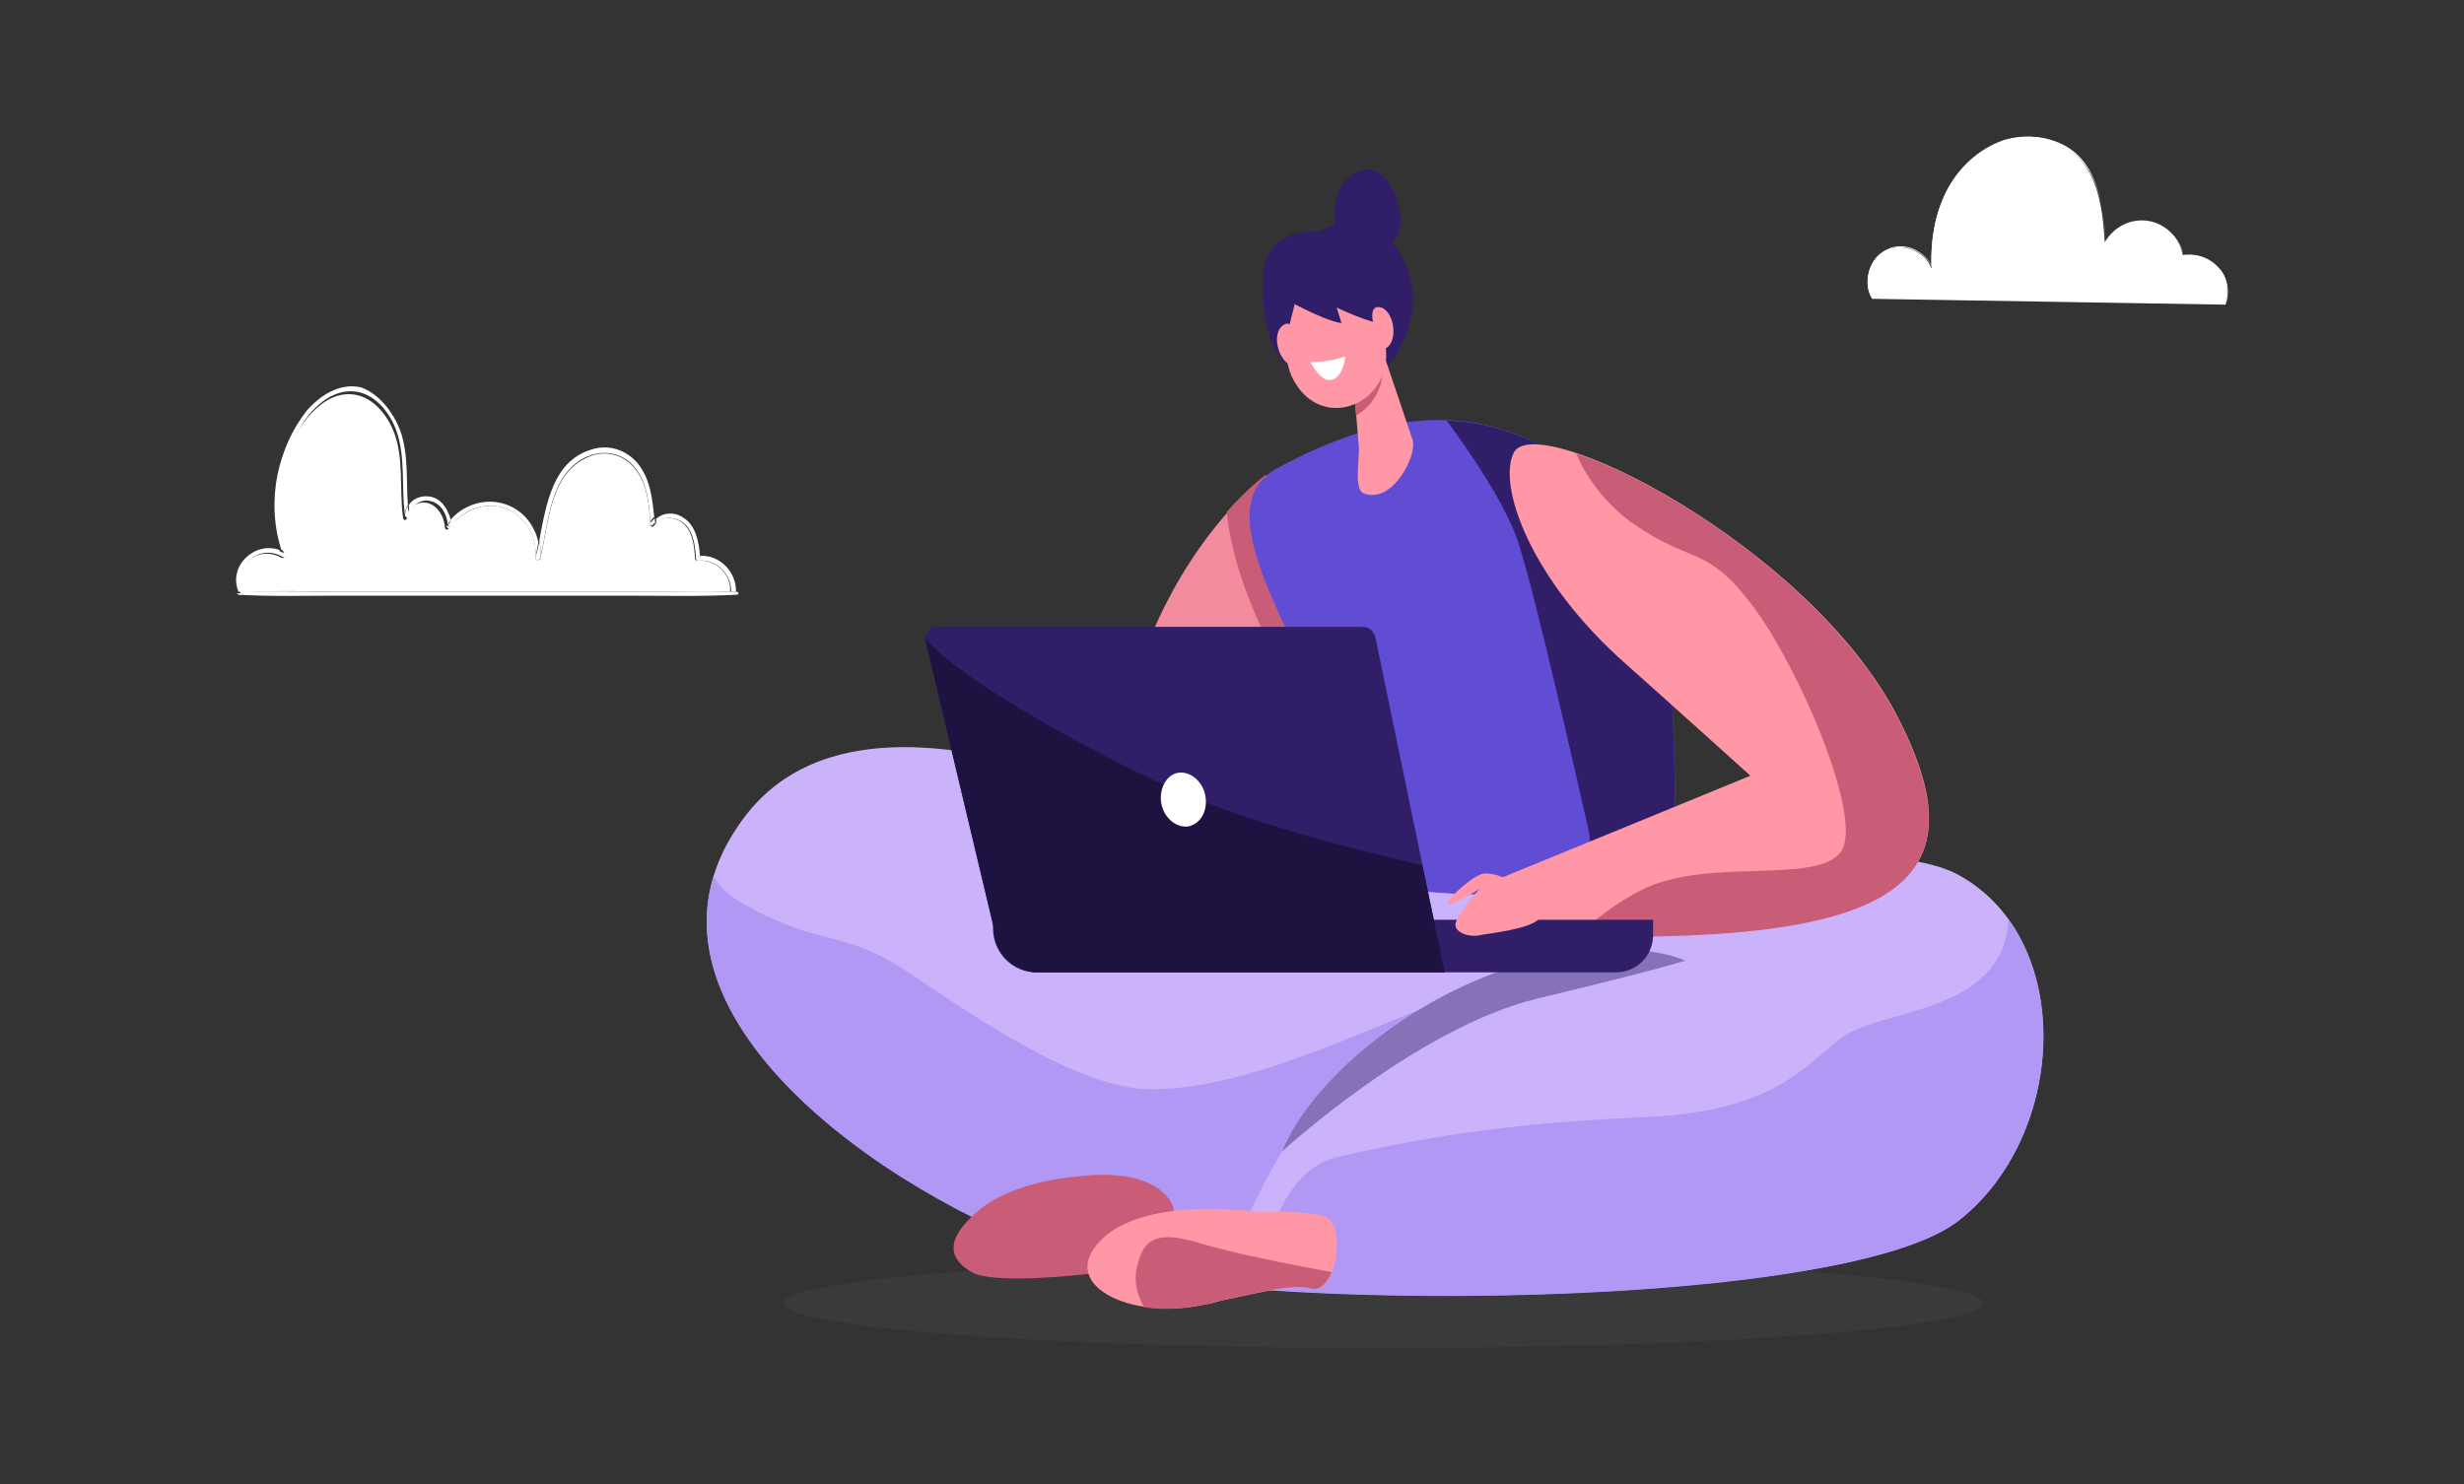 <?xml version="1.0" encoding="utf-8"?>
<!-- Generator: Adobe Illustrator 23.0.6, SVG Export Plug-In . SVG Version: 6.00 Build 0)  -->
<svg version="1.1" id="Capa_1" xmlns="http://www.w3.org/2000/svg" xmlns:xlink="http://www.w3.org/1999/xlink" x="0px" y="0px"
	 viewBox="0 0 253.1 152.5" style="enable-background:new 0 0 253.1 152.5;" xml:space="preserve">
<rect x="0" y="0" width="253.1" height="152.5" fill="#333333" stroke="none"/>
<style type="text/css">
	.st0{opacity:0.2;fill:#575756;}
	.st1{fill:#311E69;}
	.st2{fill:#F28B9E;}
	.st3{fill:#C95D77;}
	.st4{fill:#614CD4;}
	.st5{fill:#CBB3FC;}
	.st6{fill:#B198F4;}
	.st7{fill:#FF97A6;}
	.st8{fill:#8572B7;}
	.st9{fill:#FFFFFF;}
	.st10{fill:#1E1240;}
</style>
<title>alertas_icon</title>
<g>
	<g>
		<ellipse class="st0" cx="142.1" cy="133.9" rx="61.6" ry="4.6"/>
		<path class="st1" d="M135.5,23.8c0,0-5.7-0.8-5.8,5c-0.1,5.8,1.5,10.4,7.4,10.4c2.2,0,5.3,0.6,7.4-5
			C147,27.5,141.5,20.2,135.5,23.8z"/>
		<path class="st2" d="M130,48.9c0,0-7.2,5.2-12,17s-6.5,17.3,2.1,22.3c8.7,5,22.3-21,22.4-28.1C142.8,52.9,130,48.9,130,48.9z"/>
		<path class="st3" d="M136.2,76.1c3.7-6.2,6.3-12.9,6.4-16.1c0.1-7.2-12.6-11.2-12.6-11.2s-1.7,1.2-4,3.8
			C126.9,60.9,131.7,69.3,136.2,76.1z"/>
		<g>
			<path class="st4" d="M129.5,97.9c4.2-4.7,7.7-8.4,8.7-12.9c2.4-11.8-16.9-31.5-7-36.9c10.7-5.8,22.1-8,32.8,1.8
				c12.5,11.4,5.2,40.1,10.2,48.9C165.3,100.4,143.2,103.5,129.5,97.9z"/>
		</g>
		<g>
			<path class="st1" d="M164,49.9c-5-4.6-10.2-6.5-15.4-6.7c2.1,2.9,6.3,8.8,7.5,13c1.8,5.7,6,24.4,7.1,29.2c0.4,1.7,0.1,7.8-0.5,15
				c4.6-0.5,8.7-1.1,11.4-1.6C169.2,90,176.5,61.3,164,49.9z"/>
		</g>
		<path class="st5" d="M122.4,85c13.6,6.4,28.8,8.5,43.6,5.7c13.5-2.5,29-4.2,35.2-0.8c12.1,6.7,11.1,26.8,0,35.5
			c-11.1,8.7-67.3,9.5-86.6,5.1c-19.2-4.4-54.2-26.5-37.7-47.1C86.5,71.6,106.9,77.7,122.4,85z"/>
		<path class="st6" d="M118,111.9c-7.3-0.1-18-7.5-24.7-12c-6.7-4.5-8.8-2.5-16.7-6.9c-1.7-0.9-2.7-1.9-3.3-3
			c-5.7,18.5,24.1,36.6,41.3,40.6c2.7,0.6,6.1,1.1,10,1.5c2.2-3.6,3.9-8.5,7.1-13.8c6.8-11.4,29.3-18.4,29.3-18.4
			C150.8,99,132.5,112.1,118,111.9z"/>
		<path class="st3" d="M120.6,124.4c-0.4-2.1-3.4-4.4-10.1-3.5c0,0-6.3,0.4-9.9,3.4c-3.6,3-3.2,5-0.8,6.4c2.4,1.4,12.9,0.2,16.3-0.4
			C119.5,129.6,121.1,126.5,120.6,124.4z"/>
		<path class="st7" d="M155.5,46.5c2.3-4.5,30.3,9.5,39.4,27.1c9.1,17.6-0.1,23.9-38.3,22.4l-2.4-5.8l25.6-10.5
			c0,0-9.2-8.3-12.7-11.4C157.1,59.5,153.8,49.8,155.5,46.5z"/>
		<path class="st8" d="M131.7,118.3c0,0,13.8-12.7,26.2-15.7c12.5-3,15.2-3.9,15.2-3.9s-4.4-2.2-12.9-0.6
			C146.7,100.6,134.8,110.6,131.7,118.3z"/>
		<path class="st7" d="M142,36l3.1,9.2c0.5,1.5-2,6.6-5,5.5c-0.9-0.3-0.6-2.7-0.5-4.5l-0.7-8.5L142,36z"/>
		<path class="st3" d="M139.3,42.7c3.1-1.9,2.7-5,2.7-5l-3.1,1.2L139.3,42.7z"/>
		<path class="st7" d="M140.1,30.5l1.7,3.4c1.3,2.7,0.4,6-2.2,7.4c-2.4,1.3-5.4,0.6-6.9-2.6c-1.3-2.8,0-6,0.3-7.5
			C133.8,27.7,137.9,26.7,140.1,30.5z"/>
		<path class="st7" d="M133.3,35.2c-0.1-0.3-0.2-0.6-0.3-0.9c-0.2-0.6-0.5-1.5-1.3-0.8c-1.2,1-0.2,4.2,1.4,4.1
			C134.2,37.4,133.6,36,133.3,35.2z"/>
		<path class="st9" d="M138.2,36.6c0,0-1.4,0.6-3.6,0.6c0,0,0.7,1.4,1.6,1.8C137.2,39.3,138,38.3,138.2,36.6z"/>
		<path class="st3" d="M161.9,46.6c0.9,2.1,2.7,5,6,7.3c6,4.1,7.4,2.1,12.1,8.3c4.7,6.2,11.5,21.9,9.1,25.3
			c-2.4,3.4-13.5,0.6-20.2,3.8c-2.9,1.4-5.2,3.3-6.9,4.9c33.6,0.7,41.5-5.8,32.9-22.5C188.2,60.7,171.3,49.7,161.9,46.6z"/>
		<path class="st1" d="M131.8,30.6c0,0,4,2.3,6,2.6l-0.5-1.6c0,0,3.8,1.8,4.8,1.6c1-0.2,1.2-5.1-1.6-6.2
			C137.5,25.9,130.4,26.2,131.8,30.6z"/>
		<path class="st7" d="M141.1,33.9c0-0.3,0-0.7-0.1-1c-0.1-0.6-0.1-1.6,0.9-1.3c1.4,0.5,1.8,3.8,0.2,4.3
			C141.1,36.3,141,34.8,141.1,33.9z"/>
		<path class="st1" d="M137.2,23.2c0,0-1-4.3,2.6-5.7c3.6-1.3,6.1,8.1,1.7,7.8C137.1,24.9,137.2,23.2,137.2,23.2z"/>
		<g>
			<path class="st1" d="M140,64.4H96.2c-0.7,0-1.2,0.6-1.2,1.2l7.1,29.8c0,2.5,2,4.5,4.5,4.5h41.8l-7.1-34.3
				C141.2,64.9,140.6,64.4,140,64.4z"/>
			<path class="st1" d="M102,94.5v0.9c0,2.5,2,4.5,4.5,4.5H166c2.1,0,3.8-1.7,3.8-3.8v-1.6H102z"/>
			<path class="st10" d="M95,65.5C95,65.6,94.9,65.6,95,65.5l7.1,29.9c0,2.5,2,4.5,4.5,4.5h41.8l-2.3-11c-6.5-1.5-18.2-4.4-26.4-8.2
				C111.2,76.8,98.3,69.6,95,65.5z"/>
			<path class="st9" d="M119.3,82.6c0.3,1.5,1.6,2.5,2.8,2.3c1.3-0.3,2-1.7,1.7-3.2c-0.3-1.5-1.6-2.5-2.8-2.3
				C119.8,79.6,119,81.1,119.3,82.6z"/>
		</g>
		<path class="st7" d="M156.5,91.2c0,0-2.8-1.8-4.3-1.4c-1.4,0.5-4,3-3.4,3.1c0.6,0.1,3.2-1.6,3.2-1.6s-2.3,2.6-2.5,3.6
			c-0.1,1,1.6,1.4,2.4,1.2c0.9-0.2,5.2-0.6,6.2-1.7C159.3,93.3,156.5,91.2,156.5,91.2z"/>
		<g>
			<path class="st6" d="M206.3,94.5c-0.5,9.7-13.1,9.1-17.1,12.1c-4.1,3.1-7.1,7.7-20.8,8.2c-13.7,0.6-23,2.2-31.1,4.1
				c-5.7,1.4-7.4,9.1-7.9,13.6c24.6,1.8,62.8,0,71.8-7.1C210.4,118.2,212.6,103.2,206.3,94.5z"/>
		</g>
		<path class="st7" d="M135.8,124.9c-2.8-0.6-6.4-0.4-6.4-0.4s-0.9-0.1-2.4-0.2c-3.7-0.3-10.6-0.2-13.9,3.1c-4.6,4.6,3,8.2,10.3,6.7
			c0.6-0.1,1.2-0.2,1.7-0.4c5.2-1.1,7.8-1.8,9.8-1.3C137.1,133,138.6,125.6,135.8,124.9z"/>
		<g>
			<path class="st3" d="M123.5,127.8c-5.3-1.7-6.1,0-6.7,2.3c-0.5,2,0.4,3.6,0.7,4.2c1.8,0.3,3.8,0.2,5.8-0.2
				c0.6-0.1,1.2-0.2,1.7-0.4c5.2-1.1,7.8-1.8,9.8-1.3c0.8,0.2,1.5-0.6,2-1.7C132.4,129.9,126.5,128.7,123.5,127.8z"/>
		</g>
	</g>
	<g>
		<g>
			<g id="XMLID_1_">
				<g>
					<g>
						<g>
							<g>
								<path class="st9" d="M51.8,52.2c2.1,0.7,3.4,2.9,3.2,5c0,0,0,0,0,0.1c0,0.3,0.4,0.3,0.5,0.1c0,0,0,0,0-0.1
									c0.9-3.5,0.9-8.3,4.6-10.2c1.7-0.9,3.7-0.6,5,0.9c1.4,1.6,1.6,3.9,1.7,5.9c0,0.2,0.3,0.3,0.4,0.1c0,0,0-0.1,0.1-0.1
									c0.7-1,2.1-0.8,2.9-0.1c1,0.9,1.1,2.3,1.2,3.6c0,0.1,0.1,0.2,0.2,0.2c1.8-0.2,3.5,1.3,3.4,3.1c0,0.1,0,0.1,0,0.1
									c-3.1-0.1-6.2,0-9.3,0c-3.3,0-6.6,0-10,0c-6.6,0-13.3,0-19.9,0c-3.7,0-7.4-0.2-11.1,0.1c-0.9-2.6,1.7-5,4.2-3.6
									c0.2,0.1,0.4-0.1,0.3-0.2c0,0,0-0.1,0-0.1c-1.4-4.3-0.9-9.1,1.5-12.9c1.2-1.8,3-3.7,5.3-3.6c2.2,0.1,3.8,2.1,4.5,4
									c1,2.7,0.5,5.8,0.9,8.7c0,0.3,0.4,0.3,0.4,0c0-1.1,1.2-1.8,2.2-1.5c1,0.3,1.6,1.4,1.7,2.4c0,0,0,0.1,0,0.1
									c0,0.2,0.3,0.3,0.4,0.1C47.5,52.4,49.8,51.5,51.8,52.2z"/>
							</g>
						</g>
					</g>
					<g>
						<g>
							<g>
								<path class="st9" d="M75.1,60.8c0.1,0,0.2,0,0.4,0C75.4,61,75.2,61,75.1,60.8z"/>
							</g>
						</g>
					</g>
					<g>
						<g>
							<g>
								<path class="st9" d="M71.9,57.1c0,0.1,0,0.2,0,0.2c-0.1-0.1-0.2-0.2-0.2-0.2C71.7,57.1,71.8,57.1,71.9,57.1z"/>
							</g>
						</g>
					</g>
					<g>
						<g>
							<g>
								<path class="st9" d="M71.9,57.1c2-0.1,3.7,1.6,3.7,3.6c0,0.1,0,0.1-0.1,0.1c-0.1,0-0.2,0-0.4,0c0,0,0-0.1,0-0.1
									c0-1.8-1.6-3.3-3.4-3.1c-0.1,0-0.2-0.1-0.2-0.2c-0.1-1.2-0.2-2.7-1.2-3.6c-0.8-0.7-2.3-0.9-2.9,0.1l0,0c0-0.2,0-0.4,0-0.6
									c0.8-0.7,2-0.7,2.8-0.1C71.4,53.9,71.8,55.6,71.9,57.1c-0.1,0-0.1,0-0.2,0c0.1,0.1,0.2,0.2,0.2,0.2
									C71.9,57.3,71.9,57.2,71.9,57.1z"/>
							</g>
						</g>
					</g>
					<g>
						<g>
							<g>
								<path class="st9" d="M67.3,53.8c-0.1,0-0.3-0.1-0.4-0.1c0.1-0.2,0.2-0.3,0.4-0.5C67.2,53.4,67.3,53.6,67.3,53.8z"/>
							</g>
						</g>
					</g>
					<g>
						<g>
							<g>
								<path class="st9" d="M66.8,53.8c-0.1-2-0.3-4.3-1.7-5.9c-1.3-1.5-3.3-1.7-5-0.9c-3.7,1.9-3.7,6.7-4.6,10.2h0
									c0.1-0.6,0-1.1-0.1-1.7c0.7-3.7,1.4-8.1,5.3-9.3c1.8-0.6,3.6,0,4.8,1.4c1.3,1.6,1.5,3.6,1.7,5.5c-0.1,0.1-0.3,0.3-0.4,0.5
									c0.1,0,0.3,0.1,0.4,0.1l0,0c0,0,0,0.1-0.1,0.1C67.1,54.1,66.8,54,66.8,53.8z"/>
							</g>
						</g>
					</g>
					<g>
						<g>
							<g>
								<path class="st9" d="M55.4,55.6c0.1,0.5,0.2,1.1,0.1,1.7c-0.2,0-0.3,0-0.5-0.1C55.2,56.7,55.3,56.2,55.4,55.6z"/>
							</g>
						</g>
					</g>
					<g>
						<g>
							<g>
								<path class="st9" d="M55.5,57.3L55.5,57.3C55.5,57.3,55.5,57.3,55.5,57.3c-0.1,0.3-0.5,0.3-0.5,0c0,0,0,0,0-0.1h0
									C55.2,57.2,55.4,57.3,55.5,57.3z"/>
							</g>
						</g>
					</g>
					<g>
						<g>
							<g>
								<path class="st9" d="M46.4,54.1c-0.1,0-0.3-0.1-0.4-0.1c0.1-0.2,0.2-0.3,0.3-0.5C46.3,53.7,46.3,53.9,46.4,54.1z"/>
							</g>
						</g>
					</g>
					<g>
						<g>
							<g>
								<path class="st9" d="M51.8,52.2c-2-0.7-4.4,0.2-5.5,2c-0.1,0.2-0.4,0.1-0.4-0.1c0,0,0-0.1,0-0.1l0,0c0.1,0,0.3,0.1,0.4,0.1
									c0-0.2,0-0.4-0.1-0.6c1.3-1.6,3.6-2.4,5.7-1.7c1.8,0.6,3,2.1,3.4,3.9c-0.1,0.6-0.2,1.1-0.3,1.6h0
									C55.2,55.1,53.9,52.9,51.8,52.2z"/>
							</g>
						</g>
					</g>
					<g>
						<g>
							<g>
								<path class="st9" d="M44,51c1.3,0.1,2,1.3,2.3,2.4c-0.1,0.1-0.2,0.3-0.3,0.5l0,0c-0.1-1-0.6-2.1-1.7-2.4
									c-1-0.3-2.2,0.4-2.2,1.5c0,0.3-0.4,0.3-0.4,0c0.1,0,0.3,0,0.4-0.1c0-0.3-0.1-0.6-0.1-1C42.3,51.3,43.2,50.9,44,51z"/>
							</g>
						</g>
					</g>
					<g>
						<g>
							<g>
								<path class="st9" d="M41.9,52c0,0.3,0.1,0.6,0.1,1c-0.1,0-0.3,0-0.4,0.1C41.6,52.6,41.7,52.3,41.9,52z"/>
							</g>
						</g>
					</g>
					<g>
						<g>
							<g>
								<path class="st9" d="M29.2,56.9C29.1,57,29,57,28.9,57.1c-0.1-0.2-0.1-0.3-0.2-0.5C28.9,56.7,29.1,56.8,29.2,56.9z"/>
							</g>
						</g>
					</g>
					<g>
						<g>
							<g>
								<path class="st9" d="M41.1,44.2c0.9,2.5,0.6,5.2,0.8,7.7c-0.2,0.3-0.3,0.6-0.3,1c-0.4-2.8,0.1-5.9-0.9-8.7
									c-0.7-1.9-2.3-3.9-4.5-4c-2.3-0.1-4.2,1.8-5.3,3.6c-2.4,3.8-2.9,8.6-1.5,12.9l0,0c-0.2-0.1-0.3-0.2-0.5-0.2
									c-0.8-2.5-0.9-5.2-0.4-7.7c0.5-2.4,1.5-4.7,3-6.6c1.4-1.6,3.4-2.9,5.6-2.4C39,40.5,40.4,42.4,41.1,44.2z"/>
							</g>
						</g>
					</g>
					<g>
						<g>
							<g>
								<path class="st9" d="M24.8,60.9c0.1,0.2-0.2,0.3-0.3,0.1c0,0,0,0,0,0c0,0,0,0,0.1,0C24.7,60.9,24.8,60.9,24.8,60.9
									C24.8,60.9,24.8,60.9,24.8,60.9z"/>
							</g>
						</g>
					</g>
					<g>
						<g>
							<g>
								<path class="st9" d="M29.3,57c0.1,0.2-0.2,0.3-0.3,0.2c-2.4-1.4-5.1,1-4.2,3.6c-0.1,0-0.1,0-0.2,0c0,0-0.1,0-0.1,0
									c-1.1-2.7,1.7-5.2,4.2-4.3c0,0.2,0.1,0.3,0.2,0.5c0.1-0.1,0.2-0.2,0.3-0.2l0,0C29.3,56.9,29.3,57,29.3,57z"/>
							</g>
						</g>
					</g>
					<g>
						<g>
							<g>
								<path class="st9" d="M35.9,60.8c6.6,0,13.3,0,19.9,0c3.3,0,6.6,0,10,0c3.1,0,6.2-0.1,9.3,0c0.1,0.1,0.3,0.1,0.4,0
									c0.1,0,0.2,0,0.2,0c0.2,0,0.2,0.3,0,0.3c-3.7,0.2-7.5,0.1-11.3,0.1c-6.6,0-13.3,0-19.9,0c-3.3,0-6.6,0-10,0
									c-3.3,0-6.7,0.1-10-0.1c-0.1,0-0.2-0.2-0.1-0.2c0,0,0,0,0,0c0.1,0.2,0.4,0.1,0.3-0.1c0,0,0,0,0,0
									C28.5,60.7,32.2,60.8,35.9,60.8z"/>
							</g>
						</g>
					</g>
				</g>
			</g>
		</g>
	</g>
	<g id="XMLID_5_">
		<g>
			<g>
				<g>
					<path class="st9" d="M227.9,27.5c0.9,1,1.1,2.5,0.6,3.7l-36.2-0.6c-1-1.6-0.3-4.1,1.4-4.9c1.7-0.8,4.1,0.1,4.7,1.9
						c-0.1-2.7,0.3-5.5,1.5-7.9c1.2-2.4,3.3-4.4,5.9-5.3c2.6-0.8,5.6-0.3,7.5,1.6c2.3,2.2,2.7,5.7,2.9,8.9c0.9-1.6,2.7-2.5,4.5-2.2
						c1.8,0.3,3.2,1.8,3.5,3.5C225.6,26,227,26.5,227.9,27.5z"/>
				</g>
			</g>
		</g>
		<g>
			<g>
				<g>
					<path class="st9" d="M228.6,31.3L228.6,31.3l-36.3-0.6l0,0c-0.5-0.8-0.6-1.8-0.3-2.8c0.3-1,0.9-1.8,1.8-2.2
						c0.8-0.4,1.9-0.4,2.8,0c0.8,0.3,1.4,0.9,1.8,1.6c-0.1-2.8,0.4-5.3,1.5-7.5c1.3-2.6,3.5-4.5,5.9-5.3c2.7-0.9,5.8-0.2,7.6,1.6
						c2.3,2.2,2.7,5.6,2.9,8.7c0.9-1.4,2.8-2.3,4.4-2c1.8,0.3,3.2,1.8,3.6,3.5c1.3-0.3,2.7,0.2,3.6,1.2
						C228.8,28.4,229.1,30,228.6,31.3L228.6,31.3z M192.4,30.5l36.1,0.6c0.5-1.2,0.2-2.6-0.6-3.6c-0.9-1-2.3-1.4-3.5-1.1l-0.1,0
						l0-0.1c-0.3-1.7-1.7-3.2-3.5-3.5c-1.7-0.3-3.6,0.6-4.4,2.1l-0.1,0.3l0-0.3c-0.2-3.1-0.6-6.7-2.8-8.9c-1.8-1.8-4.8-2.4-7.5-1.6
						c-2.4,0.8-4.5,2.7-5.8,5.2c-1.1,2.2-1.6,4.8-1.5,7.8l0,0.6l-0.2-0.5c-0.3-0.8-1-1.5-1.9-1.9c-0.9-0.4-1.9-0.4-2.7,0
						c-0.8,0.4-1.4,1.1-1.7,2.1C191.9,28.8,192,29.7,192.4,30.5z"/>
				</g>
			</g>
		</g>
	</g>
</g>
</svg>
